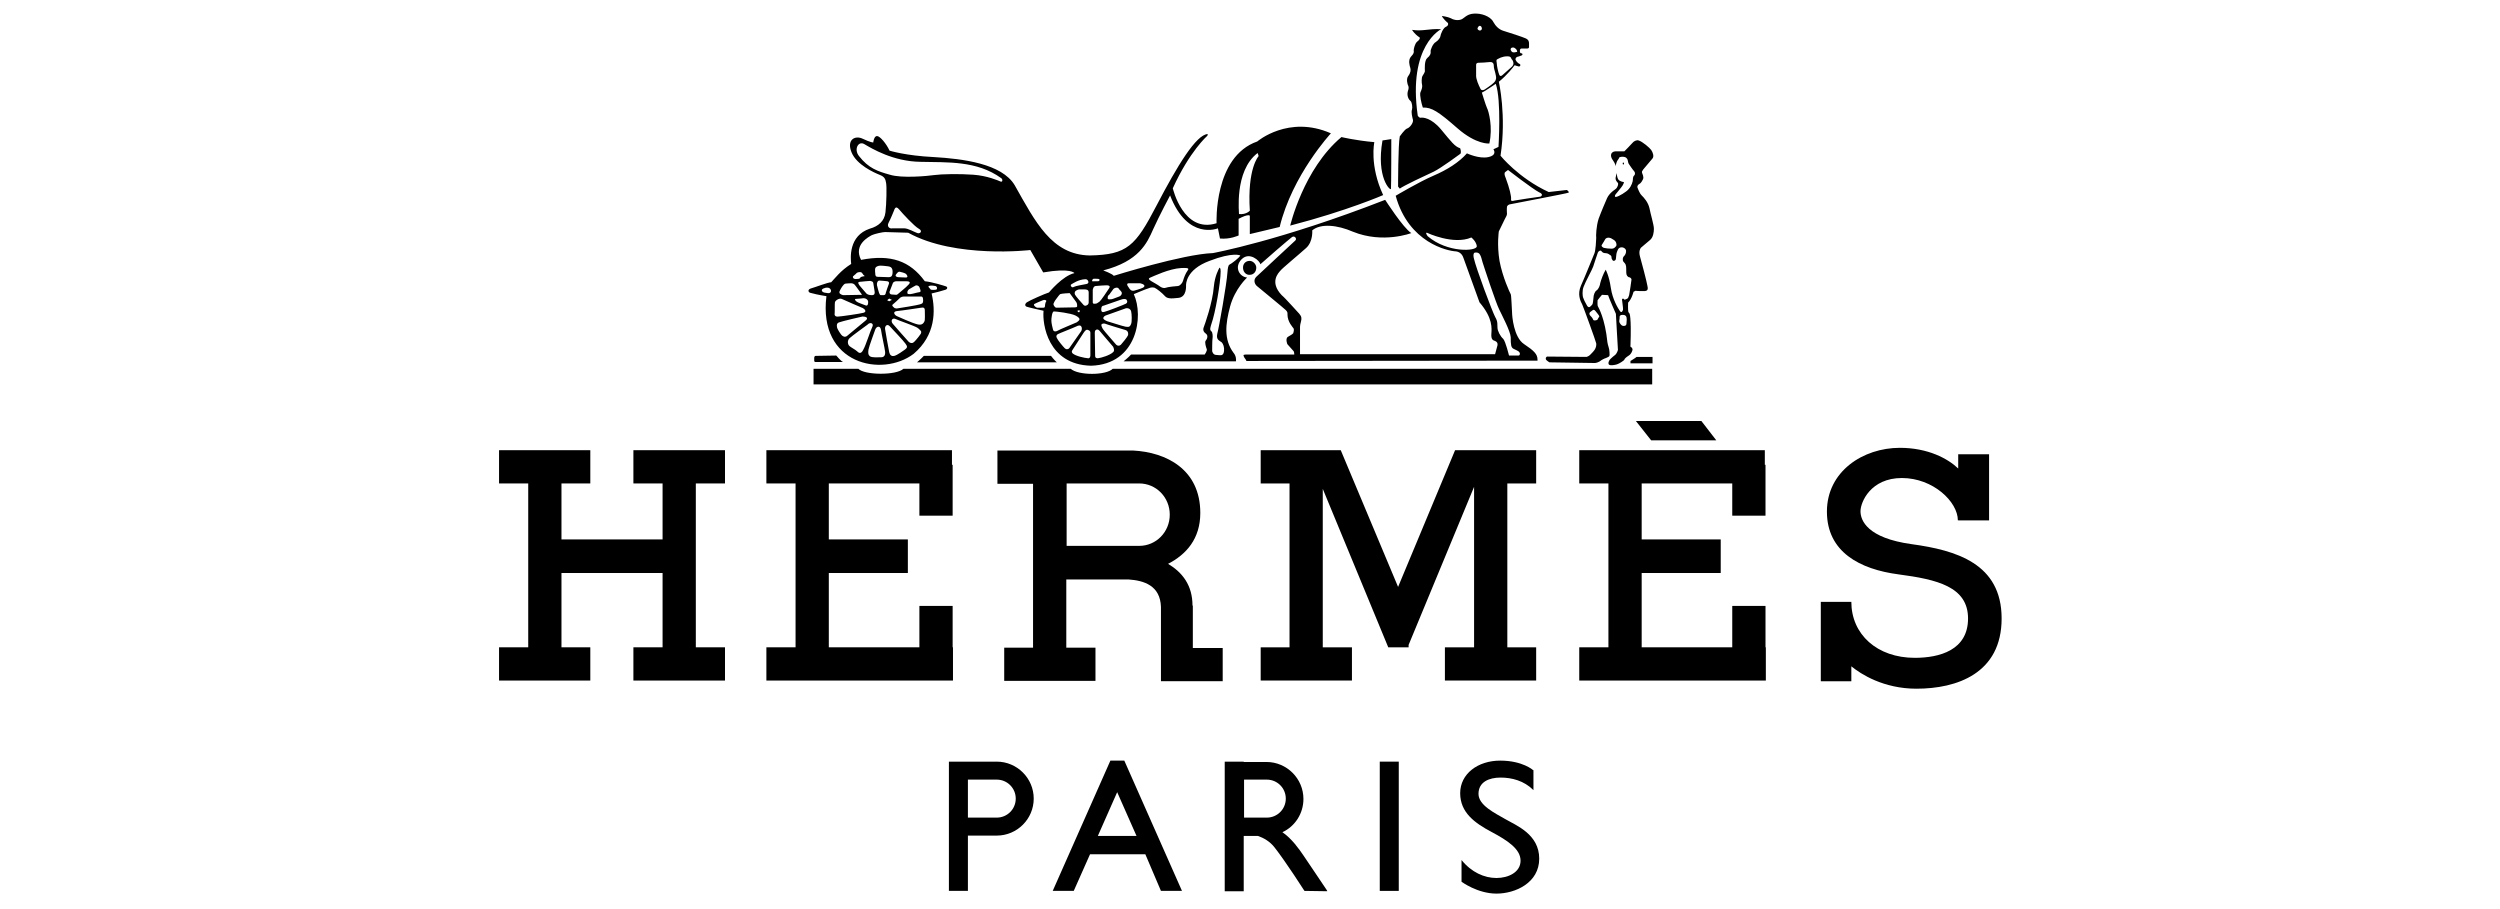 <?xml version="1.0" encoding="utf-8"?>
<!-- Generator: Adobe Illustrator 25.2.3, SVG Export Plug-In . SVG Version: 6.00 Build 0)  -->
<svg version="1.1" id="All_Logos" xmlns="http://www.w3.org/2000/svg" xmlns:xlink="http://www.w3.org/1999/xlink" x="0px" y="0px"
	 viewBox="0 0 736.9 267.8" style="enable-background:new 0 0 736.9 267.8;" xml:space="preserve">
<g>
	<path d="M470.5,101.2c0.1,0.6-0.1,1.3-0.4,1.8c-0.3,0.5-0.9,1.1-1.4,1.6c-0.5,0.5-1.1,0.6-1.1,0.6s-11.1-0.1-11.5-0.1
		s-0.6,0.6-0.4,0.9c0.2,0.3,1,0.8,1,0.8l13.4,0.2c0.5,0,1.4-0.4,1.6-0.6c0.2-0.2,1.3-0.8,1.5-0.8c0.2-0.1,1.1-0.4,1.2-0.7
		c0.1-0.3,0-1.9-0.2-2.4c-0.2-0.5-0.4-1.6-0.4-1.6c-0.7-7-2.6-10.2-2.8-10.6c-0.2-0.3-0.1-1.6-0.1-1.8c0.1-0.2,1.3-1.6,1.3-1.6
		l1.8,0.1c0.1,0.5,2.3,5.5,2.3,5.5c0,0.6,0.6,10.3,0.6,10.6c0,0.3-0.5,1.3-0.8,1.5c-0.3,0.2-1.1,0.9-1.4,1.2
		c-0.3,0.2-0.9,1.3-0.4,1.7c0.4,0.3,1.7,0.1,2.3-0.1c0.7-0.2,2.2-1.2,2.2-1.4c0-0.2,0.5-0.7,1.3-1.2c0.8-0.5,1.1-1.5,1.1-1.8
		c0-0.3-0.3-0.7-0.5-0.7c-0.2-0.1-0.1-0.6-0.1-0.6c0.3-8.5-0.3-9.3-0.3-9.3l-0.3-0.4c-0.2-0.5-0.1-2.8-0.1-2.8
		c1.1-1.1,1.6-3.2,1.6-3.2l0.6-0.3c0.2,0.1,2.1,0.1,2.7,0.1c0.6-0.1,1.1-0.2,0.8-1.5c-0.2-1.3-1.8-7.3-2.2-8.7
		c-0.4-1.4,0-2.3,0.3-2.6c0.4-0.3,1.6-1.4,2.6-2.2c1-0.8,1.2-2.3,1.2-3.4c0-1.1-1-4.4-1.3-6c-0.4-1.8-1.6-3.1-2.3-3.8
		c-0.7-0.7-1.1-2-1.2-2.2c-0.1-0.2-0.2-0.7,0.4-1.1c0.6-0.3,0.9-0.9,1.2-1.5c0.3-0.6-0.2-1.6-0.3-1.9c-0.1-0.3,0.1-0.6,0.4-1
		c0.3-0.4,2.2-2.6,2.7-3.2c0.5-0.6,0.1-1.8-0.4-2.5c-0.4-0.6-2.6-2.5-3.7-2.8c-0.6-0.2-1.4,0.2-1.8,0.7c-0.4,0.5-2.4,2.5-2.4,2.5
		s-1.6,0-1.9,0s-1.1-0.1-1.6,0.3c-0.6,0.4-0.6,1.4,0.1,2.3c0.7,1,0.9,1.8,0.9,1.8c-0.1-0.4,0.3-1.6,0.6-1.9c0.3-0.3,0.3-0.6,0.4-0.7
		c0.1-0.1,0.6-0.2,0.8-0.2c0.2,0,0.7,0,1.1,0.2c0.3,0.2,0.6,0.6,0.6,0.9c0.1,0.3,0.1,0.7,0.3,1c0.2,0.3,1.2,1.8,1.6,2.2
		c0.3,0.3,0.3,1,0,1.2c-0.3,0.2-0.4,0.8-0.4,1.3c0,0.5-0.4,1.8-1.2,2.7c-0.7,0.9-3,2.2-3.6,2.3c-0.6,0.2-0.6-0.3-0.3-0.7
		c0.3-0.4,1.1-1.3,1.7-2.1c0.6-0.7,0.8-1.5,0.8-1.5c-1.2-0.2-1.7-0.7-1.8-1c-0.2-0.3-0.4-1.7-0.4-1.7s-0.2,0.9-0.3,1.5
		c0,0.5,0.2,0.9,0.6,1.3c0.4,0.4,0,1.1-0.2,1.5c-0.2,0.4-1,0.8-1.4,1.2c-0.5,0.4-1.2,1.2-1.5,1.9c-0.3,0.7-1.7,3.9-2.5,6.1
		c-0.7,2.2-0.8,5-0.7,5.7c0,0.7-0.2,3.6-0.5,4.4c-0.3,0.7-2.9,7.2-4,9.6c-1.1,2.5-0.2,4.5,0.4,5.6
		C466.8,90.7,470.4,100.6,470.5,101.2 M471.4,93.3c-0.1,0.2-0.6,1-0.6,1s-1.1,0.4-1.2-0.1c-0.2-0.5-0.6-0.9-0.6-0.9
		s-0.9-0.7-0.3-1.3c0,0,0.7-0.5,0.8-0.6c0.2-0.1,0.4-0.2,0.8,0.3C470.6,92.1,471.5,93.1,471.4,93.3 M479.2,95.9
		c-0.2,0.2-0.9,0.3-1.3-0.1c-0.4-0.4-0.7-0.9-0.6-1.3c0.1-0.4,0.1-0.8,0.1-1.1c0-0.2,0.1-0.6,0.9-0.6c0.8,0,1.2,0.4,1.2,1.3
		C479.4,95.2,479.5,95.7,479.2,95.9 M472.2,72.1c0.3-0.4,0.9-1.5,0.9-1.5c0.3-0.6,1.2-0.7,1.9-0.3c0.7,0.4,1,0.6,1.2,0.9
		c0.2,0.3,0.4,1,0.2,1.3c-0.3,0.3-0.5,0.8-1.4,0.8c-0.9,0-1.6-0.1-2-0.2C472.5,73.1,471.8,72.5,472.2,72.1 M466.8,84.5
		c0.4-1.2,2.6-5.2,2.8-5.9c0.2-0.7,1.3-3.9,1.4-4.2c0.2-0.4,0.8-0.8,1.1-0.3c0.3,0.4,0.7,0.5,1,0.5c0.3,0,0.8,0.1,1.1,0.3
		c0.3,0.3,0.8,0.3,0.8,0.9c0,0.6,0.3,0.8,0.4,1c0.2,0.2,0.8,0.1,0.9-0.5c0.1-0.6,0.1-1.6,0.3-2c0.2-0.4,0.3-1.4,1.4-1.4
		c0.7,0,1.3,0.5,1.3,1.1c0,0.6-0.2,1.1-0.6,1.5c-0.4,0.3-0.5,1.2-0.2,1.6c0.3,0.4,0.7,0.6,0.8,1.4c0.1,0.8,0,1.8,0.1,2.2
		c0,0.4,0.4,0.9,0.7,1c0.3,0,0.8,0.3,0.8,0.7s-0.6,4-0.7,4.6c-0.2,0.6-0.3,1-0.7,1.1c-0.3,0.1-0.7,0.4-0.8,0.1
		c-0.2-0.3-0.6-0.2-0.6,0.1c0,0.3,0.4,2.7,0.3,3c-0.1,0.3-0.4,1.1-0.9,0.4c-0.5-0.7-2.2-3.4-2.7-6.9c-0.5-3.5-1.5-5.3-1.5-5.3
		c-0.7,1.1-1.4,3.1-1.6,3.9c-0.1,0.8-0.5,1.8-1.1,2.2c-0.6,0.4-0.9,1.5-0.9,2.1c-0.1,0.6-0.1,1.8-0.4,2.1c-0.3,0.3-0.9,1.3-1.5,0.3
		c-0.6-1-1-1.9-1.2-2.5C466.5,87.2,466.3,85.7,466.8,84.5 M478.7,48.2c0-0.2-0.1-0.3-0.2-0.3c-0.1,0-0.2,0.1-0.2,0.3
		c0,0.2,0.1,0.3,0.2,0.3C478.6,48.5,478.7,48.4,478.7,48.2 M422.6,50.6c2.1-1,7.9-5.3,7.9-5.3c0.3-0.6-0.1-1.6-0.1-1.6
		c-1.6-0.5-2.6-1.9-5.6-5.5c-3-3.6-5.5-3.6-6-3.5c-0.5,0.1-0.9-0.6-0.9-0.6c-3-20.7,6.9-25.5,6.9-25.5c-3.9-0.2-5.3,0.7-8.6,0.2
		c0.7,1.1,1.7,1.9,2.2,2.2c0.3,0.2,0,0.8-0.7,1.3c-0.7,0.6-1,2.2-1,2.6c0.1,0.4,0.1,0.9-0.8,1.8c-0.9,1-0.4,2.7-0.2,3.3
		c0.2,0.6,0.1,1.5-0.6,2.4c-0.7,0.9-0.2,2.6,0,2.9c0.2,0.3,0.1,1.1-0.1,1.5c-0.2,0.6-0.3,2.1,0.8,3c0.4,0.4,0.6,1.8,0.4,2.5
		c-0.3,0.8,0.1,2.3,0.3,3.1c0.1,0.9-1,2.3-1.8,2.5c-0.7,0.3-2.1,2.3-2.1,2.3c-0.5,2.5-0.5,14.8-0.5,14.8l0.5,0.6
		C413.6,54.8,420.4,51.6,422.6,50.6 M410,55.7c0.1-0.6,0.1-14.7,0.1-14.7l-2.6,0.4C405.6,52.3,409.8,56.3,410,55.7 M407.7,57.5
		c-4.1-8.8-2.6-15.6-2.6-15.6c-5.6-0.5-9.7-1.5-9.7-1.5c-11.2,9.4-15.1,26.1-15.1,26.1C397.2,62.1,407.7,57.5,407.7,57.5
		 M480.6,106.4l0,0.7l6.5,0v-1.9l-4.7,0C482.1,105.5,480.6,106.4,480.6,106.4 M272.3,104.9c-0.5,0.6-2,1.9-2,1.9h41.2
		c-0.8-0.7-1.7-1.9-1.7-1.9H272.3z M269.3,104.3c6.5-5.5,6.5-12.7,5.3-17.8c0.6-0.1,3.6-0.9,4.1-1.1c0.6-0.2,0.7-0.8,0.1-1
		c-0.6-0.2-4.1-1.3-6.2-1.5c-4.4-6-10-8-18.8-6.3c-2.3-4.5,2.3-6.8,3.2-7.3c0.9-0.4,3.2-0.9,3.9-0.9c0.7,0,6.8,0.2,6.8,0.2
		c13.9,7.7,36,5.1,36,5.1l3.8,6.6c8.2-1.4,9.2,0.2,9.2,0.2c-3.5,0.8-7.5,5.7-7.5,5.7c-1.3,0.4-5.8,2.4-6.5,2.9
		c-0.7,0.5-0.6,1.1-0.1,1.3c0.5,0.2,4.1,1,5,1.2c-0.4,3.8,1.2,15.9,14,16.2c13.6-0.4,15.6-14.6,12.6-21.1c0.5-0.2,3.8-1.6,4.3-1.7
		c0.5-0.2,1-0.4,1.8-0.2c0.7,0.3,2.3,1.6,3,2.4c0.7,0.8,1.6,0.9,4.1,0.6c2.4-0.3,2.2-3.4,2.2-3.7c0-0.3-0.1-4.6,6.9-7.2
		c7-2.7,9.1-1.6,9.1-1.6c-0.3,0.7-2.7,2.5-3.2,2.7c-0.4,0.2-0.5,1.1-0.6,2.3c-0.2,3.3-2.5,16.3-3,18.1c-0.4,1.8,0.7,2,1.3,2.5
		c0.5,0.5,0.8,1.5,0.7,2.5c-0.1,1.1-0.6,1.3-0.9,1.3c-0.3,0-0.8,0-1.6-0.1c-0.8-0.1-1-1.1-1-1.1s0-3.2,0.1-3.7
		c0.1-0.5,0.1-1.9-0.4-2.2c-0.5-0.4-0.2-1.2,0.1-2.2c1.1-3,2.7-12.1,2.7-15.4c0-0.8-0.2-1.3-0.4-1c-0.2,0.4-1.3,2.3-1.6,5.4
		c-0.4,5-2.7,11.3-3,12.1c-0.3,0.8,0,1.4,0.7,1.9c0.7,0.5,0.3,1.6-0.1,2c-0.4,0.4,0.1,2,0.3,2.5c0.2,0.5-0.6,1.6-0.6,1.6h-21.7
		c-0.8,0.9-2.2,2-2.2,2h33.1c0.1-0.3,0.1-1.6-0.7-2.5c-2.9-3.9-2.4-8.5-1-13.7c1.4-5.2,5-8.5,5-8.5c-2.3-0.2-3.9-3.1-1.6-5.4
		s5.4,0.5,5.5,1.5c0.6-0.6,8.6-7.5,9.3-8c0.8-0.6,1.6,0.5,1,1c-0.5,0.5-10.5,9.7-11.5,10.7c-1,1-0.4,2.3,0.3,2.8
		c0.7,0.6,7.8,6.4,8.4,7c0.6,0.6,0.5,0.9,0.5,1.3c0,2.2,1.6,3.8,1.8,4.1c0.2,0.4,0,1.1-0.1,1.4c-0.2,0.3-0.9,0.7-1.6,1.1
		c-0.7,0.4-0.3,2.1,0,2.3c0.2,0.3,1.5,1.6,1.7,1.9c0.2,0.2,0.2,1,0.2,1s-13.8,0-14.1,0c-0.2,0-0.6,0-0.8,0.1
		c-0.2,0.1,0.2,0.9,0.4,1.1s0.4,0.7,0.4,0.7l85.8-0.1v-0.3c0-1.6-1-2.6-4-4.6c-3-2-3.5-8.2-3.5-9.3c-0.1-1.2-0.2-5.1-0.4-5.4
		c-0.2-0.3-2.4-5-3.3-9.8c-0.8-4.9-0.2-8.7-0.2-8.7c0.1-0.2,1.6-3.3,1.8-3.7c0.2-0.4,0.6-1,0.6-1.4c0-0.4-0.1-1.4,0-2.1
		c0-0.4,0.6-0.8,1-0.8c0.4-0.1,16.8-3.2,17.1-3.4c0.4-0.1-0.3-0.8-0.5-0.8c-0.2,0-5.3,0.6-5.3,0.6c-8.9-4.1-14.2-10.7-14.2-10.7
		c1.8-11.9-0.5-21.8-0.5-21.8c2.4-1.9,4.5-4.6,4.5-4.7c0-0.1,0.3-0.2,0.4-0.1c0.1,0.1,0.8,0.2,1,0.3c0.2,0.1,0.7-0.4,0.3-0.7
		c-0.7-0.3-1.2-1-1.3-1.4c0-0.4,0.3-0.7,0.7-0.8c0.3,0,0.8-0.3,1.2-0.4c0.3-0.2,0.2-0.6-0.2-0.6c-0.2,0-0.4-0.1-0.4-0.7
		c0-0.6,0.3-0.7,0.5-0.7h1.7c0.3,0,0.5-0.2,0.5-0.4v-1.1c0-0.5-0.1-1.1-1-1.5c-0.6-0.3-5.1-1.8-6.5-2.2c-1.4-0.4-2.4-1.5-3-2.6
		c-0.5-1.1-2.4-2.4-5-2.5c-2.6-0.1-3.3,1.1-4.2,1.6c-0.9,0.5-2.3,0.4-3.3-0.2c-1-0.5-2.7-0.7-2.7-0.7c0.1,0.4,1.2,1.6,1.6,1.9
		c0.4,0.2,0.4,1-0.4,1.3c-0.8,0.3-1.6,2.3-1.6,2.7c0,0.4-0.6,1.3-1.4,1.8c-0.8,0.4-1.6,2.3-1.5,2.8c0.1,0.5-0.1,1.2-1,1.9
		c-0.9,0.8-0.7,3.3-0.7,3.7c0.1,0.4-0.4,1.1-0.7,1.6c-0.3,0.5-0.3,2-0.1,2.7c0.1,0.7-0.2,1.4-0.5,2.1c-0.3,0.7,0.3,3.4,0.7,4.5
		c2.6-0.1,4.6,1.2,10.2,6.1c5.6,4.9,9.4,4.5,9.4,4.5c1.1-4.8-0.2-9.6-0.7-10.5c-0.4-0.9-1.5-4.5-1.5-4.5c0.6-0.2,4.1-2.6,4.1-2.6
		c1.7,4.9,0.8,18.6,0.8,18.6l-1.5,0.7c0,0,1.3,1.7-1.5,2.3c-2.7,0.6-6.3-1.1-6.3-1.1c-2.3,2.6-5.7,4.8-9.9,6.6
		c-4.2,1.8-11.1,5.9-11.1,5.9c3.8,13.9,15.4,16.3,17.8,16.4c1.5,0.2,2,1.4,2.2,2c0.2,0.6,4.7,13,4.7,13c4,4.7,3.6,7.7,3.5,9.3
		c-0.1,1.6,0.4,1.9,1.1,2.1c0.7,0.3,0.8,0.8,0.7,1.3c-0.1,0.4-0.7,2.6-0.7,2.6l-57.5,0v-8.1c0-0.3,0.1-0.9,0.3-1.6
		c0.2-0.8,0.2-1.4-0.5-2.2c-0.5-0.5-4.1-4.6-5.2-5.5c-3.7-3.9-0.9-6.6-0.4-7.2c0.4-0.6,5.5-4.8,7.6-6.7c2.1-1.9,1.8-5.2,1.8-5.2
		c2.5-2.1,7.4-1.6,12,0.4c8.9,3.6,17.2,0.4,17.2,0.4c-2.4-1.5-7.7-9.8-7.7-9.8c-31,12.1-50.8,15.7-50.8,15.7
		c-8.8,0.3-29.2,6.7-29.2,6.7c-0.4-0.6-3.1-1.6-3.1-1.6c10.5-2.7,12.9-8,14.7-12.1c1.8-4,5-10,5-10c5.2,13.4,14.1,9.7,14.1,9.7
		l0.6,3c3,0.3,5.5-0.9,5.5-0.9v-4.9c3-1.6,3.3-0.9,3.3-0.9v5.4l8.8-2.1c3.7-15.3,15.1-27.6,15.1-27.6c-12.5-5.5-21.7,2.4-21.7,2.4
		c-12.9,4.5-12,24.1-12,24.1c-9.8,3.1-12.9-10.3-12.9-10.3c5-11,10.2-15.5,10.2-15.5l0.1-0.5c-3.4,0.2-8.9,9.2-15.1,21.1
		c-6.2,11.9-8.6,14.5-19.7,14.7c-11.2-0.2-16-9.9-22.1-20.7c-3.8-6.4-15.4-7.8-23.8-8.3c-8.4-0.4-13.1-1.9-13.1-1.9
		c-0.9-2-2.8-4.3-3.7-4.3c-0.9,0-1.1,1.9-1.1,1.9s-0.8,0-3.1-1.1c-2.3-1.1-4.8,0.3-3.3,4c1.5,3.7,6.7,6,8.2,6.6
		c1.6,0.6,1.8,1.3,2,2.5c0.2,1.1,0.1,6-0.2,8.6c-0.3,2.6-2.1,4.1-4.6,4.8c-6.3,2.1-5.7,8.7-5.5,10.4c-3.2,2-4.9,4.4-5.9,5.4
		c-0.9,0-4.8,1.5-5.9,1.8c-1.1,0.3-0.9,1.1-0.3,1.3c0.6,0.2,2.8,0.7,4.8,1C241.1,107.5,260.1,111.3,269.3,104.3 M275.7,84.3
		c0.6,0.1,0.7,1.1,0.1,1.1c-0.6,0.1-1.4,0-1.4,0l-0.7-0.8C273.6,84.6,273.5,83.9,275.7,84.3 M308,90.3c0,0.3-0.2,0.4-0.5,0.4
		c-0.3,0-1.5,0-1.8,0c-0.3,0-1.3-0.8-0.8-1.1c0.5-0.3,2.5-1.1,2.5-1.1c0.4-0.2,1.1-0.1,1,0.3C308.1,89.2,308,90,308,90.3
		 M443.7,50.7c0.4-0.3,0.8-0.6,0.8-0.6s7.1,5.5,9.2,6.6c0,0,0.7,0.2,0.8,0.7c0,0.4-0.4,0.6-0.7,0.6c-0.3,0-6.9,1-7.3,1.1
		c-0.5,0.1-1.2,0.4-1.1-0.4s-0.4-3.1-1.6-6.3C443.5,51.7,443.3,51,443.7,50.7 M446,14c0.3,0,0.6,0.2,0.8,0.4
		c0.2,0.2,0.6,0.8,0.3,0.9c-0.3,0.1-0.9,0.2-1.2,0.1c-0.3-0.1-0.5-0.4-0.6-0.7C445.2,14.5,445.3,14,446,14 M436.2,7.6
		c0.3,0,0.6,0.4,0.6,0.8c0,0.4-0.3,0.6-0.6,0.6s-0.7-0.3-0.7-0.6C435.6,8,435.9,7.6,436.2,7.6 M440.3,24.4c-0.6,0.6-2.4,1.8-2.7,2
		c-0.4,0.2-1,0.4-1.3-0.4c-0.4-0.8-1.3-2.7-1.2-3.9c0-1.2,0-2.6,0-3c0-0.4,0.3-0.6,0.7-0.6c0.4,0,2.7-0.1,3.2-0.2
		c0.6-0.1,1.3,0.1,1.3,1c0,0.8,0.3,1.6,0.4,2c0.1,0.4,0.3,1.2,0.3,1.7C440.9,23.5,440.9,23.8,440.3,24.4 M441.9,22
		c-0.3-0.7-0.7-2.7-0.7-3.2c0-0.5-0.3-1.1,0.1-1.3c0.4-0.2,1.4-0.9,3-0.9c0.5,0,1,0.1,1.1,0.5c0.1,0.3,0.2,0.4,0.4,0.6
		c0.1,0.1,0.3,0.6,0.3,1c0,0.4-0.2,0.7-0.5,1c-0.3,0.3-2.4,2.1-2.7,2.4C442.7,22.3,442.2,22.7,441.9,22 M420.8,69.6
		c0,0-0.8-1.1-0.2-1c0,0,7.8,3.7,13.1,1.4c0,0,1.4,1.1,1.6,2.5c0,0,0,0.1,0,0.1C435.3,74.1,426.6,74.6,420.8,69.6 M441.4,96.6
		c-0.1-0.9,0.2-1.7-0.7-3.2c-0.8-1.5-5.6-14.2-6.3-17.4c-0.2-0.9,0-1.4,0.2-1.5c0.3-0.1,1.2-0.2,1.6,0.5c0.4,0.6,0.5,1.3,0.8,2.3
		c0.3,1,4,12.2,4.9,13.9c0.8,1.7,3.3,6.4,3.4,8.2c0,2.3,0.1,3,0.8,3.4c0.8,0.4,1.1,0.5,1.4,0.7c0.3,0.2,0.5,0.5,0.5,0.7
		c0,0.3-0.1,0.6-0.4,0.6h-2.8c0,0-1-4.1-1.7-4.9C442.2,99.1,441.4,97.5,441.4,96.6 M339.1,81.8c1-0.4,5.5-2.6,9.1-2.8
		c1,0,2.6-0.2,1.9,0.7c-0.7,0.9-1.2,2.4-1.4,3.1c-0.2,0.7-0.9,1.4-1.4,1.5c-0.5,0-3.2,0.3-3.6,0.5c-0.5,0.2-1.1,0.1-1.7-0.3
		c-0.6-0.5-2.3-1.4-2.6-1.6C339,82.6,338.1,82.2,339.1,81.8 M370.7,45.1L371,46c0,0-3.4,3.6-2.6,16.1c0,0-1,1.2-3.2,1
		C365.3,63.1,363.7,50.4,370.7,45.1 M328.1,103.8c-0.9,0.9-3.5,1.7-4.5,1.8c-0.8,0-0.8-0.5-0.8-0.8c0-0.3-0.1-6.5-0.1-6.5
		c0-0.5,0-0.9,0.4-1.1c0.4-0.2,0.7,0,1,0.3c0.2,0.3,3.7,4.3,4,4.7C328.3,102.6,328.6,103.4,328.1,103.8 M332.5,98.8
		c-0.1,0.4-1.7,2.4-2.1,2.8c-0.4,0.4-1,0.4-1.4,0c-0.4-0.5-3.6-4.1-3.9-4.6c-0.3-0.5-0.6-1.2-0.4-1.4c0.2-0.2,0.6-0.3,1-0.2
		c0.4,0.2,6.1,1.9,6.1,1.9C332.6,97.6,332.6,98.4,332.5,98.8 M333.4,95.5c-0.3,0.7-0.5,1-1.6,0.8c-1.1-0.2-4.6-1.4-5.4-1.6
		c-0.8-0.3-1.2-0.7-1.2-0.9c0-0.2,0.2-0.6,0.7-0.8c0.5-0.2,5.6-2,5.6-2c0.6-0.3,1.6-0.2,1.9,0.7C333.6,92.4,333.7,94.8,333.4,95.5
		 M332.7,83.5c0.5,0,3.4,0,3.4,0c0.9,0.2,1.8,0.7,0.8,1.3c-1.1,0.5-2.1,0.7-2.7,0.9c-0.6,0.1-0.9-0.2-1.2-0.5
		c-0.3-0.4-0.5-0.7-0.6-0.9C332.2,84,332.1,83.5,332.7,83.5 M332.1,88.4c0.2,0.4,0.3,0.8-0.2,1.1c-0.5,0.3-5.7,2.3-6.3,2.4
		c-0.6,0.2-1,0.1-1-0.7c0-0.8,0.3-1.1,0.7-1.1c0.3-0.1,5.2-1.8,5.2-1.8C331.1,88.1,331.8,88,332.1,88.4 M329.7,85
		c0.3,0.5,0.6,0.6,0.9,1.1c0.2,0.4,0,1-0.7,1.3c-0.6,0.2-2,0.8-2.3,0.8c-0.3,0-1.1,0.2-1.1-0.3c0-0.5,0-0.7,0.5-1.1
		c0.4-0.5,1.1-1.5,1.1-1.5C328.4,84.8,329.4,84.6,329.7,85 M326.1,84.1c0.4,0,1.4,0,0.8,0.9c-0.6,0.9-2.3,3.5-2.8,3.9
		c-0.5,0.4-0.9,0.6-1.1,0.6c-0.3,0-0.9,0.2-0.9-0.4c0-0.6,0-3.4,0-3.6c0-0.2,0.2-1.2,0.9-1.2C323.7,84.2,326.1,84.1,326.1,84.1
		 M322.2,82.2c0.3-0.1,1.4,0,1.6,0c0.5,0.3,0.3,0.3,0.3,0.3c0,0.3-0.2,0.4-0.6,0.4c-0.5,0-0.8,0-0.9,0c-0.2,0-0.7,0.1-0.7-0.1
		C321.9,82.6,322,82.4,322.2,82.2 M311.2,88.3c0.4-0.5,1-1.4,1.3-1.6c0.4-0.2,2.8-0.3,2.8-0.3s1.6,2.2,1.9,2.6
		c0.3,0.4,0.3,0.9,0.3,1.1c0,0.2,0.1,0.5-0.7,0.5c-0.8,0-4.9,0.1-5.4,0.1c-0.5,0-0.9-0.8-0.9-1.1C310.6,89.4,310.8,88.8,311.2,88.3
		 M317.7,91.5l0.6,0l-0.1,0.5h-0.4l-0.2-0.3L317.7,91.5z M310.4,97.2c-0.2-0.7-0.5-2-0.5-2.7c0-0.7,0.2-2.8,0.8-2.7
		c0.6,0,4.9,0.5,6.3,1.2c0.8,0.4,1.2,0.8,1.2,1.1s-0.5,0.7-0.8,0.9c-0.4,0.2-5.3,2.2-5.7,2.5C311.4,97.7,310.6,97.9,310.4,97.2
		 M313.8,102.6c-0.5-0.5-2-2.3-2.3-3c-0.3-0.6,0-0.9,0.3-1.1c0.3-0.2,4.7-1.9,5.5-2.3c0.6-0.3,1.1-0.4,1.4,0c0.3,0.4,0.2,1.1,0,1.4
		c-0.2,0.3-3.2,4.6-3.5,5C314.9,103,314.3,103.1,313.8,102.6 M321.4,98.1c0,0.7,0,6.2,0,6.7c0,0.6-0.4,0.9-0.7,0.8
		c-1.1-0.1-3.5-0.6-4.5-1.4c-0.4-0.4-0.3-0.7-0.1-1c0.2-0.3,3.3-5.1,3.3-5.1c0.4-0.6,0.8-1,1.1-0.9
		C320.8,97.3,321.4,97.4,321.4,98.1 M320.9,89.1c0,0.3-0.1,0.6-0.4,0.8c-0.4,0.2-0.7,0.4-1.1,0c-0.4-0.4-2.4-2.7-2.5-3
		c-0.2-0.3-0.2-0.9,0.2-1.2c0.4-0.2,0.7-0.4,1.1-0.4c0.5,0,1.4,0,1.4,0c0.7,0,1.3,0.1,1.3,0.9C320.9,87,320.9,88.8,320.9,89.1
		 M320.3,83.7c-1,0.2-3.3,0.6-3.6,0.8c-0.4,0.2-0.7,0.3-0.9,0c-0.2-0.3-0.3-0.5,0-0.7c0.4-0.2,2-1.4,4.1-1.5
		C320.7,82.2,321.3,83.5,320.3,83.7 M253.2,46c-1.6-2-0.2-4.6,1.6-3.5c2.2,1.3,8.5,5.1,16.5,5.2c8,0.2,16.6-0.4,23.8,4.8
		c0.5,0.3,0.5,1.3-0.2,1c-0.7-0.3-3.9-1.7-8-2c-4.1-0.3-9.4-0.2-11.5,0.1c-2.1,0.3-9.6,1-13.1-0.1C258.7,50.5,256,49.6,253.2,46
		 M261.9,65.7c0.6-1.1,1.6-3.6,1.6-3.6c0.2-0.5,0.5-1.6,1.5-0.4c1,1.2,4.5,5,5.8,5.7c1.3,0.7,0.4,1.6-0.4,1.3
		c-0.9-0.3-2.7-1.4-3.9-1.4H263C262.4,67.5,261.3,66.9,261.9,65.7 M248,98.7c-0.4-0.5-1.3-1.8-1.3-2.4c-0.1-0.6,0-1.1,0.7-1.3
		c0.7-0.3,6.8-1.7,6.8-1.7c1.3,0,1.9,0.5,0.8,1.3c-1.1,0.9-4.7,3.9-5.3,4.4C249.1,99.5,248.4,99.2,248,98.7 M255.1,90
		c-0.7-0.3-2.3-0.8-2.6-1.1c-0.3-0.2-0.8-0.8-0.2-0.8c0.6,0,2.2-0.2,2.2-0.2c0.8,0,1.4,0.5,1.4,1.1C255.9,89.6,255.8,90.3,255.1,90
		 M252.7,103.6c-0.6-0.6-2-1.2-2.5-1.8c-0.4-0.6-0.4-1.5,0.2-2.1c0.6-0.6,5.3-4,5.3-4c0.8-0.9,2-0.4,1.4,0.7
		c-0.6,1.2-1.9,5.4-2.6,6.6C253.9,104.3,253.3,104.2,252.7,103.6 M259.8,105.3c-0.7,0-2.8,0.2-3.4-0.3c-0.6-0.5-0.5-1.2-0.4-2
		c0.1-0.7,2-5.9,2-5.9c0.4-1,1.5-1.2,1.7,0.2c0.2,1.5,1.1,5.4,1.2,6.4C261,104.8,260.5,105.3,259.8,105.3 M262,83.7
		c-0.2,0.4-0.8,2.3-0.9,2.6c0,0.3-0.2,0.7-0.6,0.7h-0.9c-0.2,0-0.4-0.4-0.5-0.7c-0.1-0.3-0.5-1.7-0.6-2.2c-0.1-0.5,0.1-1.4,0.7-1.4
		s2.3,0.2,2.3,0.2C261.9,82.9,262.2,83.3,262,83.7 M262.1,88l0.8,0.4l-0.8,0.4l-0.6-0.3L262.1,88z M266.8,103
		c-0.6,0.4-2.3,1.7-3.2,1.9c-0.9,0.2-1.3-0.3-1.5-1.1c-0.2-0.8-1.2-6.7-1.2-6.7c-0.2-1,0.6-1.8,1.4-0.9c0.8,0.9,4,4.2,4.6,5.1
		C267.6,102.2,267.4,102.5,266.8,103 M271.4,98.4c-0.3,0.5-0.9,1.2-1.4,1.8c0,0,0,0-0.1,0.1c-0.2,0.2-0.4,0.5-0.6,0.6
		c-0.5,0.4-1.1,0.2-1.5-0.2c-0.4-0.4-3.8-4.3-4.5-5.1c-0.1-0.1-0.1-0.1-0.1-0.1c-0.8-0.9-0.2-1.9,0.7-1.5c0.8,0.4,5.5,2,6.5,2.6
		c0.1,0,0.1,0.1,0.1,0.1c0.1,0.1,0.2,0.1,0.3,0.2c0.1,0.1,0.2,0.2,0.3,0.3c0,0,0.1,0.1,0.1,0.1c0,0,0,0.1,0.1,0.1
		C271.6,97.6,271.6,98,271.4,98.4 M272.6,91.5c0,0.8,0.1,2.8-0.1,3.2c-0.2,0.4-0.6,1.3-2.1,0.9c-1.6-0.4-5.3-2.1-6-2.4
		c-0.7-0.3-1.4-1.3-0.1-1.5c1.3-0.1,7.2-1,7.2-1C272.1,90.6,272.6,90.6,272.6,91.5 M272.1,88.6c0,1-0.5,0.9-0.9,1.1
		c-0.4,0.2-6.5,1.2-6.7,1.2c-0.3,0.1-0.8-0.1-0.8-0.1s-1-0.7-0.6-1c0.4-0.3,1.9-1.7,2.2-2c0.2-0.2,0.7-0.4,1.2-0.4h5
		C271.9,87.4,272.1,87.6,272.1,88.6 M271.1,84.9c0.1,0.3,0.5,1.1,0,1.2c-0.5,0.1-1.1,0.2-1.4,0.3c-0.2,0.1-0.8,0.2-1.4,0.3
		c-0.3,0-0.8,0-0.8-0.2c-0.1-0.2-0.1-0.8,0.4-1.2c0.6-0.4,2.1-1.2,2.1-1.2C270.7,84.1,271,84.5,271.1,84.9 M264.1,80.9
		c0.4-0.5,0.7-0.9,1.1-0.8c0.4,0.1,1.5,0.3,1.9,0.7c0.3,0.3,0.7,1-0.1,1c-0.8,0-1.7-0.1-2.2-0.1C264.5,81.7,263.7,81.5,264.1,80.9
		 M264.2,82.9c0.4,0,2.8,0,2.8,0c0.7,0,1.7,0.1,0.8,1c-0.8,0.9-2.4,2.1-2.7,2.4c-0.3,0.3-0.7,0.6-0.9,0.6c-0.3,0-1.1-0.1-1.4-0.1
		c-0.3,0-0.7-0.3-0.6-0.8c0.2-0.6,0.9-2.4,1-2.6C263.3,83.2,263.7,82.9,264.2,82.9 M258.4,78.6c0.5-0.3,1-0.3,1.2-0.3
		c0.2,0,1.6,0.1,2.2,0.2c0.6,0.1,1.3,0.3,1.3,1.6s-0.4,1.6-1.2,1.6c-0.7,0-2.5-0.1-2.9-0.1c-0.4,0-1,0.1-1-0.9
		C257.9,79.7,257.8,78.9,258.4,78.6 M257.4,83.4c0.1,0.5,0.3,1.9,0.4,2.5c0.1,0.6,0,1.1-0.8,1.1c-0.8,0-1.5-0.2-1.8-0.7
		c-0.3-0.4-1.6-1.8-1.8-2.1c-0.2-0.3-0.7-0.9-0.2-1.1c0.6-0.1,3.3-0.3,3.3-0.3C256.8,82.9,257.3,82.9,257.4,83.4 M251.5,81.4
		c0.4-0.3,1.1-1,1.1-1c0.4-0.2,1.3-0.4,1.6,0.2c0.3,0.6,0.9,0.8,0.6,0.8c-0.3,0.1-1,0.1-1.2,0.4c-0.1,0.3-0.4,0.4-0.7,0.4
		c-0.3,0-0.8,0.1-1,0C251.6,82.2,251.2,81.7,251.5,81.4 M247.5,85.8c0.3-0.7,1.1-2.1,1.7-2.2c0.6-0.1,1.7-0.1,1.7-0.1
		c0.3,0,0.7,0.1,1,0.4c0.3,0.3,2.2,3,2.2,3s-5.1,0.1-5.6,0.1C247.8,86.8,247.2,86.5,247.5,85.8 M246.1,89.1c0.1-0.5,1.2-1.3,2-1
		c0.8,0.4,6.2,2.7,6.2,2.7c0.6,0.3,1.3,1.1,0.2,1.4c-1.1,0.3-6.8,1.1-7.3,1.1c-0.5,0.1-1.1,0-1.2-0.6
		C246.1,92.2,246,89.6,246.1,89.1 M244,86.4c-1-0.1-1.2-0.2-1.4-0.3c-0.2-0.1-0.8-0.7,0.2-1.1c1.1-0.3,0.3-0.2,1.3-0.2
		C245.2,85,245.3,86.6,244,86.4 M368.2,76.9c-1.2,0.1-1.9,1-1.8,2.2c0.1,1.2,1,2,2,1.9c1.1,0,1.9-0.9,1.9-2.1
		C370.3,77.8,369.2,76.8,368.2,76.9 M315.6,108.7h-49.3c-2.1,2-11.5,1.9-13.3,0h-13.2v4.6H487v-4.6H328
		C326,110.7,317.8,110.7,315.6,108.7 M246.5,104.8c-0.2,0-5.8,0.1-6.1,0.1c-0.3,0-0.4,0.4-0.4,0.6v0.9c0,0.2,0.3,0.3,0.3,0.3h8.2
		C247.9,106.5,246.5,104.8,246.5,104.8"/>
	<polygon points="280.8,190.8 280.8,178.6 271,178.6 271,190.8 244.3,190.8 244.3,168.9 267.6,168.9 267.6,159 244.3,159 
		244.3,142.5 271,142.5 271,152 280.8,152 280.8,137 280.6,137 280.6,132.7 225.9,132.7 225.9,142.5 234.5,142.5 234.5,190.8 
		225.9,190.8 225.9,200.6 280.9,200.6 280.9,190.8 	"/>
	<polygon points="520.4,190.8 520.4,178.6 510.6,178.6 510.6,190.8 483.9,190.8 483.9,168.9 507.2,168.9 507.2,159 483.9,159 
		483.9,142.5 510.6,142.5 510.6,152 520.4,152 520.4,137 520.2,137 520.2,132.7 465.5,132.7 465.5,142.5 474.1,142.5 474.1,190.8 
		465.5,190.8 465.5,200.6 520.5,200.6 520.5,190.8 	"/>
	<polygon points="186.7,132.7 186.7,142.5 195.3,142.5 195.3,159 165.5,159 165.5,142.5 174,142.5 174,132.7 147.1,132.7 
		147.1,142.5 155.7,142.5 155.7,190.8 147.1,190.8 147.1,200.6 174,200.6 174,190.8 165.5,190.8 165.5,168.9 195.3,168.9 
		195.3,190.8 186.7,190.8 186.7,200.6 213.7,200.6 213.7,190.8 205.1,190.8 205.1,142.5 213.7,142.5 213.7,132.7 	"/>
	<polygon points="452.8,142.5 452.8,132.7 428.9,132.7 412.1,173 395.2,132.7 371.6,132.7 371.6,142.5 380.1,142.5 380.1,190.8 
		371.6,190.8 371.6,200.6 398.5,200.6 398.5,190.8 389.9,190.8 389.9,144.1 409.2,190.8 415.2,190.8 415.2,190.1 434.5,143.5 
		434.5,190.8 425.9,190.8 425.9,200.6 452.8,200.6 452.8,190.8 444.3,190.8 444.3,142.5 	"/>
	<path d="M351.6,190.8v-12.3h-0.1c0-6-3-9.8-7.2-12.3c5.4-2.8,9.5-7.4,9.5-15c0-12.9-10.1-17.9-19.8-18.4l0,0h-40v9.8h10.5v48.3
		h-8.5v9.8h26.9v-9.8h-8.6v-20.1h18.3c4.6,0.3,9.4,1.8,9.6,8.1v16.8h0v5.1h18.2v-9.8H351.6z M314.4,142.5h21.4c5,0,9,4.1,9,9.2
		s-4,9.2-9,9.2h-21.4V142.5z"/>
	<polygon points="501.5,124.1 482.2,124.1 486.7,129.8 505.9,129.8 	"/>
	<path d="M563.5,160.4c-13.1-1.8-15.1-7-15.1-9.7c0-2.7,3-9.8,12.2-9.8c9.2,0,16.5,7,16.5,12.5l0.1-0.1v0.1h9.1v-19.5h-9.1v4.2
		c-3-2.9-8.9-6.1-17.2-6.1c-10.8,0-21.5,6.9-21.5,18.8c0,11.9,9.7,17,21.1,18.5c11.3,1.5,20.5,3.6,20.5,13c0,9.4-8.5,11.6-15.7,11.6
		c-11.1,0-18.7-6.9-18.7-16.5h-9v23.4h9v-4.4c2.8,2.3,9.5,6.6,19.2,6.6c11.9,0,25.1-4.5,25.1-20.7S576.6,162.2,563.5,160.4"/>
	<rect x="406.7" y="224.5" width="5.6" height="38.1"/>
	<path d="M293.8,224.5h-8.5h-0.6h-5v38.1h5.6v-16.3h8.5c6,0,10.9-4.9,10.9-10.9C304.7,229.4,299.8,224.5,293.8,224.5 M293.8,241
		h-8.5v-11.2h8.5c3.1,0,5.6,2.5,5.6,5.6C299.4,238.5,296.9,241,293.8,241"/>
	<path d="M342.2,262.6h6.2l-17-38.4h-1h-2.1h-1l-17,38.4h6.2l4.8-10.8h16.3L342.2,262.6z M323.6,246.4l5.7-12.9l5.7,12.9H323.6z"/>
	<path d="M391.1,262.4c-0.7-1.1-5.4-8-7-10.4c-1.1-1.6-3.3-4.8-6.1-6.7c3.7-1.7,6.2-5.5,6.2-9.8c0-6-4.9-10.9-10.9-10.9h-6.7v-0.1
		h-5.6v38.2h5.6v-16.3h4.2c1.7,0.6,3.5,1.6,4.9,3.4c3.3,4.2,8.8,12.8,8.8,12.8l6.7,0.1C391.2,262.6,391.2,262.5,391.1,262.4
		 M366.7,229.8h6.7c3.1,0,5.6,2.5,5.6,5.6s-2.5,5.6-5.6,5.6h-6.7V229.8z"/>
	<path d="M451.9,227c0,0-3.1-2.8-9.7-2.8c-6.6,0-11.8,3.9-11.8,9.6s4.3,8.8,9.2,11.4c4.9,2.6,8.6,5.1,8.6,8.5c0,3.4-3.6,5.1-7.1,5.1
		c-3.6,0-7.4-1.7-10.3-5.3v6.4c0,0,4.7,3.5,10.3,3.5c5.6,0,12.6-3.2,12.6-10.3c0-7.2-6.8-9.8-9.9-11.6c-3.1-1.8-8-4.1-8-7.5
		c0-3.5,3.1-4.8,6.5-4.8c3.3,0,6.9,0.9,9.7,3.7V227z"/>
</g>
</svg>
